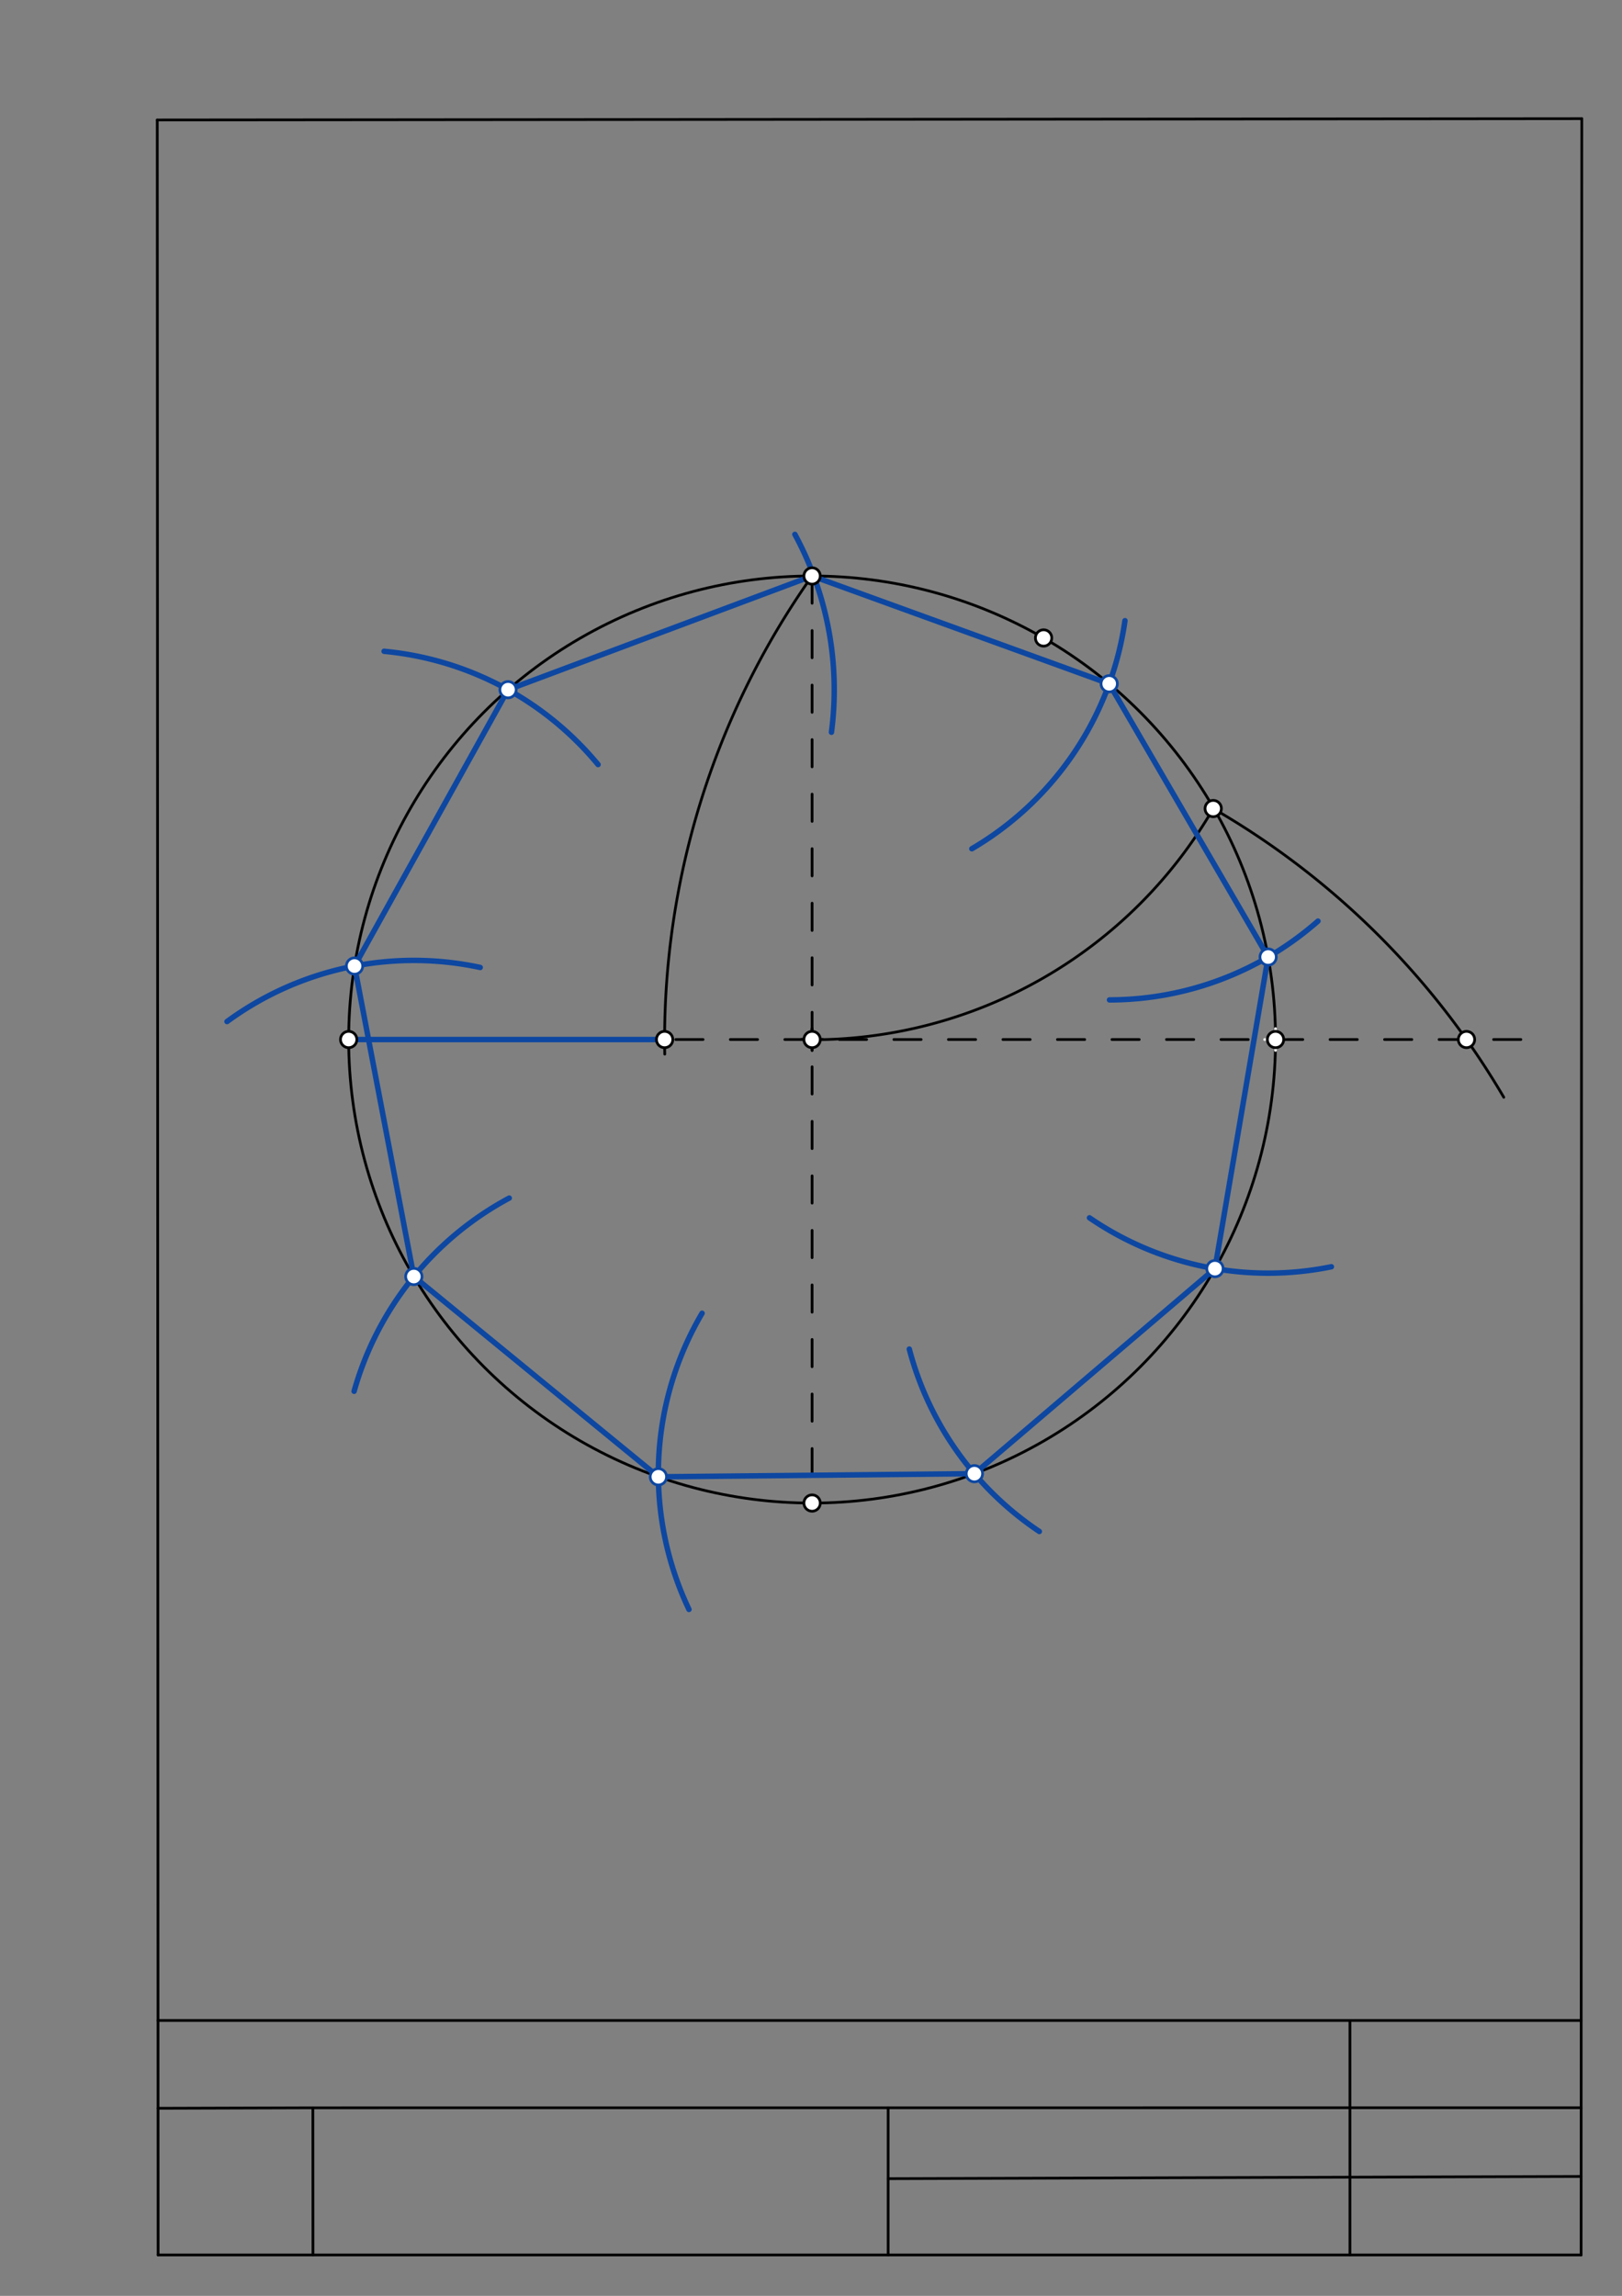 <svg xmlns="http://www.w3.org/2000/svg" class="svg--1it" height="100%" preserveAspectRatio="xMidYMid meet" viewBox="0 0 595 842" width="100%"><rect x="0" y="0" width="595" height="842" fill="#808080" stroke="none"/><defs><marker id="marker-arrow" markerHeight="16" markerUnits="userSpaceOnUse" markerWidth="24" orient="auto-start-reverse" refX="24" refY="4" viewBox="0 0 24 8"><path d="M 0 0 L 24 4 L 0 8 z" stroke="inherit"></path></marker></defs><g class="aux-layer--1FB"><g class="element--2qn"><line stroke="#000000" stroke-dasharray="none" stroke-linecap="round" stroke-width="1" x1="57.693" x2="580.247" y1="44" y2="43.519"></line></g><g class="element--2qn"><line stroke="#000000" stroke-dasharray="none" stroke-linecap="round" stroke-width="1" x1="57.693" x2="58" y1="44" y2="827"></line></g><g class="element--2qn"><line stroke="#000000" stroke-dasharray="none" stroke-linecap="round" stroke-width="1" x1="580.247" x2="580" y1="43.519" y2="827"></line></g><g class="element--2qn"><line stroke="#000000" stroke-dasharray="none" stroke-linecap="round" stroke-width="1" x1="58" x2="580" y1="827" y2="827"></line></g><g class="element--2qn"><line stroke="#000000" stroke-dasharray="none" stroke-linecap="round" stroke-width="1" x1="114.767" x2="57.979" y1="773.025" y2="773.2"></line></g><g class="element--2qn"><line stroke="#000000" stroke-dasharray="none" stroke-linecap="round" stroke-width="1" x1="114.767" x2="580.017" y1="773.025" y2="773"></line></g><g class="element--2qn"><line stroke="#000000" stroke-dasharray="none" stroke-linecap="round" stroke-width="1" x1="325.8" x2="325.8" y1="827" y2="773.013"></line></g><g class="element--2qn"><line stroke="#000000" stroke-dasharray="none" stroke-linecap="round" stroke-width="1" x1="495.2" x2="495.2" y1="827" y2="741.176"></line></g><g class="element--2qn"><line stroke="#000000" stroke-dasharray="none" stroke-linecap="round" stroke-width="1" x1="580.009" x2="325.8" y1="798.2" y2="799.007"></line></g><g class="element--2qn"><line stroke="#000000" stroke-dasharray="none" stroke-linecap="round" stroke-width="1" x1="114.8" x2="114.767" y1="827" y2="773.025"></line></g><g class="element--2qn"><line stroke="#000000" stroke-dasharray="none" stroke-linecap="round" stroke-width="1" x1="57.967" x2="580.027" y1="741" y2="741"></line></g></g><g class="main-layer--3Vd"><g class="element--2qn"><g class="center--1s5"><line x1="293.9" y1="381.238" x2="301.9" y2="381.238" stroke="#000000" stroke-width="1" stroke-linecap="round"></line><line x1="297.9" y1="377.238" x2="297.9" y2="385.238" stroke="#000000" stroke-width="1" stroke-linecap="round"></line><circle class="hit--230" cx="297.9" cy="381.238" r="4" stroke="none" fill="transparent"></circle></g><circle cx="297.9" cy="381.238" fill="none" r="170" stroke="#000000" stroke-dasharray="none" stroke-width="1"></circle></g><g class="element--2qn"><line stroke="#000000" stroke-dasharray="10" stroke-linecap="round" stroke-width="1" x1="127.9" x2="467.9" y1="381.238" y2="381.238"></line></g><g class="element--2qn"><line stroke="#000000" stroke-dasharray="10" stroke-linecap="round" stroke-width="1" x1="297.9" x2="297.9" y1="211.238" y2="551.237"></line></g><g class="element--2qn"><g class="center--1s5"><line x1="463.9" y1="381.238" x2="471.9" y2="381.238" stroke="#EEEEEE" stroke-width="1" stroke-linecap="round"></line><line x1="467.9" y1="377.238" x2="467.9" y2="385.238" stroke="#EEEEEE" stroke-width="1" stroke-linecap="round"></line><circle class="hit--230" cx="467.9" cy="381.238" r="4" stroke="none" fill="transparent"></circle></g><circle cx="467.9" cy="381.238" fill="none" r="691.8" stroke="#EEEEEE" stroke-dasharray="10" stroke-width="1"></circle></g><g class="element--2qn"><g class="center--1s5"><line x1="293.9" y1="381.238" x2="301.9" y2="381.238" stroke="#000000" stroke-width="1" stroke-linecap="round"></line><line x1="297.9" y1="377.238" x2="297.9" y2="385.238" stroke="#000000" stroke-width="1" stroke-linecap="round"></line><circle class="hit--230" cx="297.9" cy="381.238" r="4" stroke="none" fill="transparent"></circle></g><circle cx="297.9" cy="381.238" fill="none" r="963.78" stroke="#000000" stroke-dasharray="none" stroke-width="2"></circle></g><g class="element--2qn"><path d="M -135.288 340.131 A 481.89 481.89 0 0 1 -23.638 192.307" fill="none" stroke="#000000" stroke-dasharray="10" stroke-linecap="round" stroke-width="2"></path></g><g class="element--2qn"><path d="M 297.9 381.316 A 170.079 170.079 0 0 0 445.044 296.533" fill="none" stroke="#000000" stroke-dasharray="none" stroke-linecap="round" stroke-width="1"></path></g><g class="element--2qn"><path d="M 445.044 296.533 A 294.153 294.153 0 0 1 551.63 402.418" fill="none" stroke="#000000" stroke-dasharray="none" stroke-linecap="round" stroke-width="1"></path></g><g class="element--2qn"><line stroke="#000000" stroke-dasharray="10" stroke-linecap="round" stroke-width="1" x1="467.9" x2="565" y1="381.238" y2="381.238"></line></g><g class="element--2qn"><path d="M 297.9 211.237 A 294.153 294.153 0 0 0 243.85 386.604" fill="none" stroke="#000000" stroke-dasharray="none" stroke-linecap="round" stroke-width="1"></path></g><g class="element--2qn"><line stroke="#0D47A1" stroke-dasharray="none" stroke-linecap="round" stroke-width="2" x1="127.9" x2="241.286" y1="381.238" y2="381.238"></line></g><g class="element--2qn"><path d="M 412.671 227.641 A 115.937 115.937 0 0 1 356.498 311.276" fill="none" stroke="#0D47A1" stroke-dasharray="none" stroke-linecap="round" stroke-width="2"></path></g><g class="element--2qn"><path d="M 407.002 366.708 A 115.937 115.937 0 0 0 483.473 337.812" fill="none" stroke="#0D47A1" stroke-dasharray="none" stroke-linecap="round" stroke-width="2"></path></g><g class="element--2qn"><path d="M 399.666 446.632 A 115.937 115.937 0 0 0 488.393 464.575" fill="none" stroke="#0D47A1" stroke-dasharray="none" stroke-linecap="round" stroke-width="2"></path></g><g class="element--2qn"><path d="M 333.558 494.768 A 115.937 115.937 0 0 0 381.253 561.657" fill="none" stroke="#0D47A1" stroke-dasharray="none" stroke-linecap="round" stroke-width="2"></path></g><g class="element--2qn"><path d="M 257.542 481.633 A 115.937 115.937 0 0 0 252.733 590.248" fill="none" stroke="#0D47A1" stroke-dasharray="none" stroke-linecap="round" stroke-width="2"></path></g><g class="element--2qn"><path d="M 129.898 510.237 A 115.937 115.937 0 0 1 186.804 439.393" fill="none" stroke="#0D47A1" stroke-dasharray="none" stroke-linecap="round" stroke-width="2"></path></g><g class="element--2qn"><path d="M 83.274 374.65 A 115.937 115.937 0 0 1 176.158 354.814" fill="none" stroke="#0D47A1" stroke-dasharray="none" stroke-linecap="round" stroke-width="2"></path></g><g class="element--2qn"><path d="M 219.39 280.397 A 115.937 115.937 0 0 0 140.902 238.859" fill="none" stroke="#0D47A1" stroke-dasharray="none" stroke-linecap="round" stroke-width="2"></path></g><g class="element--2qn"><line stroke="#0D47A1" stroke-dasharray="none" stroke-linecap="round" stroke-width="2" x1="297.9" x2="406.888" y1="211.238" y2="250.771"></line></g><g class="element--2qn"><line stroke="#0D47A1" stroke-dasharray="none" stroke-linecap="round" stroke-width="2" x1="406.888" x2="465.186" y1="250.771" y2="350.984"></line></g><g class="element--2qn"><line stroke="#0D47A1" stroke-dasharray="none" stroke-linecap="round" stroke-width="2" x1="465.186" x2="445.679" y1="350.984" y2="465.269"></line></g><g class="element--2qn"><line stroke="#0D47A1" stroke-dasharray="none" stroke-linecap="round" stroke-width="2" x1="445.679" x2="357.44" y1="465.269" y2="540.47"></line></g><g class="element--2qn"><line stroke="#0D47A1" stroke-dasharray="none" stroke-linecap="round" stroke-width="2" x1="357.44" x2="241.509" y1="540.47" y2="541.612"></line></g><g class="element--2qn"><line stroke="#0D47A1" stroke-dasharray="none" stroke-linecap="round" stroke-width="2" x1="241.509" x2="151.805" y1="541.612" y2="468.164"></line></g><g class="element--2qn"><line stroke="#0D47A1" stroke-dasharray="none" stroke-linecap="round" stroke-width="2" x1="151.805" x2="130.05" y1="468.164" y2="354.287"></line></g><g class="element--2qn"><line stroke="#0D47A1" stroke-dasharray="none" stroke-linecap="round" stroke-width="2" x1="130.05" x2="186.362" y1="354.287" y2="252.944"></line></g><g class="element--2qn"><line stroke="#0D47A1" stroke-dasharray="none" stroke-linecap="round" stroke-width="2" x1="186.362" x2="297.9" y1="252.944" y2="211.237"></line></g><g class="element--2qn"><path d="M 305 268.547 A 119.66 119.66 0 0 0 291.592 195.978" fill="none" stroke="#0D47A1" stroke-dasharray="none" stroke-linecap="round" stroke-width="2"></path></g><g class="element--2qn"><circle cx="297.9" cy="381.238" r="3" stroke="#000000" stroke-width="1" fill="#ffffff"></circle>}</g><g class="element--2qn"><circle cx="127.9" cy="381.238" r="3" stroke="#000000" stroke-width="1" fill="#ffffff"></circle>}</g><g class="element--2qn"><circle cx="467.9" cy="381.238" r="3" stroke="#000000" stroke-width="1" fill="#ffffff"></circle>}</g><g class="element--2qn"><circle cx="297.9" cy="551.237" r="3" stroke="#000000" stroke-width="1" fill="#ffffff"></circle>}</g><g class="element--2qn"><circle cx="382.821" cy="233.968" r="3" stroke="#000000" stroke-width="1" fill="#ffffff"></circle>}</g><g class="element--2qn"><circle cx="297.9" cy="211.238" r="3" stroke="#000000" stroke-width="1" fill="#ffffff"></circle>}</g><g class="element--2qn"><circle cx="445.044" cy="296.533" r="3" stroke="#000000" stroke-width="1" fill="#ffffff"></circle>}</g><g class="element--2qn"><circle cx="537.954" cy="381.238" r="3" stroke="#000000" stroke-width="1" fill="#ffffff"></circle>}</g><g class="element--2qn"><circle cx="243.801" cy="381.238" r="3" stroke="#000000" stroke-width="1" fill="#ffffff"></circle>}</g><g class="element--2qn"><circle cx="186.362" cy="252.944" r="3" stroke="#0D47A1" stroke-width="1" fill="#ffffff"></circle>}</g><g class="element--2qn"><circle cx="130.05" cy="354.287" r="3" stroke="#0D47A1" stroke-width="1" fill="#ffffff"></circle>}</g><g class="element--2qn"><circle cx="151.805" cy="468.164" r="3" stroke="#0D47A1" stroke-width="1" fill="#ffffff"></circle>}</g><g class="element--2qn"><circle cx="241.509" cy="541.612" r="3" stroke="#0D47A1" stroke-width="1" fill="#ffffff"></circle>}</g><g class="element--2qn"><circle cx="357.44" cy="540.47" r="3" stroke="#0D47A1" stroke-width="1" fill="#ffffff"></circle>}</g><g class="element--2qn"><circle cx="445.679" cy="465.269" r="3" stroke="#0D47A1" stroke-width="1" fill="#ffffff"></circle>}</g><g class="element--2qn"><circle cx="465.186" cy="350.984" r="3" stroke="#0D47A1" stroke-width="1" fill="#ffffff"></circle>}</g><g class="element--2qn"><circle cx="406.888" cy="250.771" r="3" stroke="#0D47A1" stroke-width="1" fill="#ffffff"></circle>}</g></g><g class="snaps-layer--2PT"></g><g class="temp-layer--rAP"></g></svg>